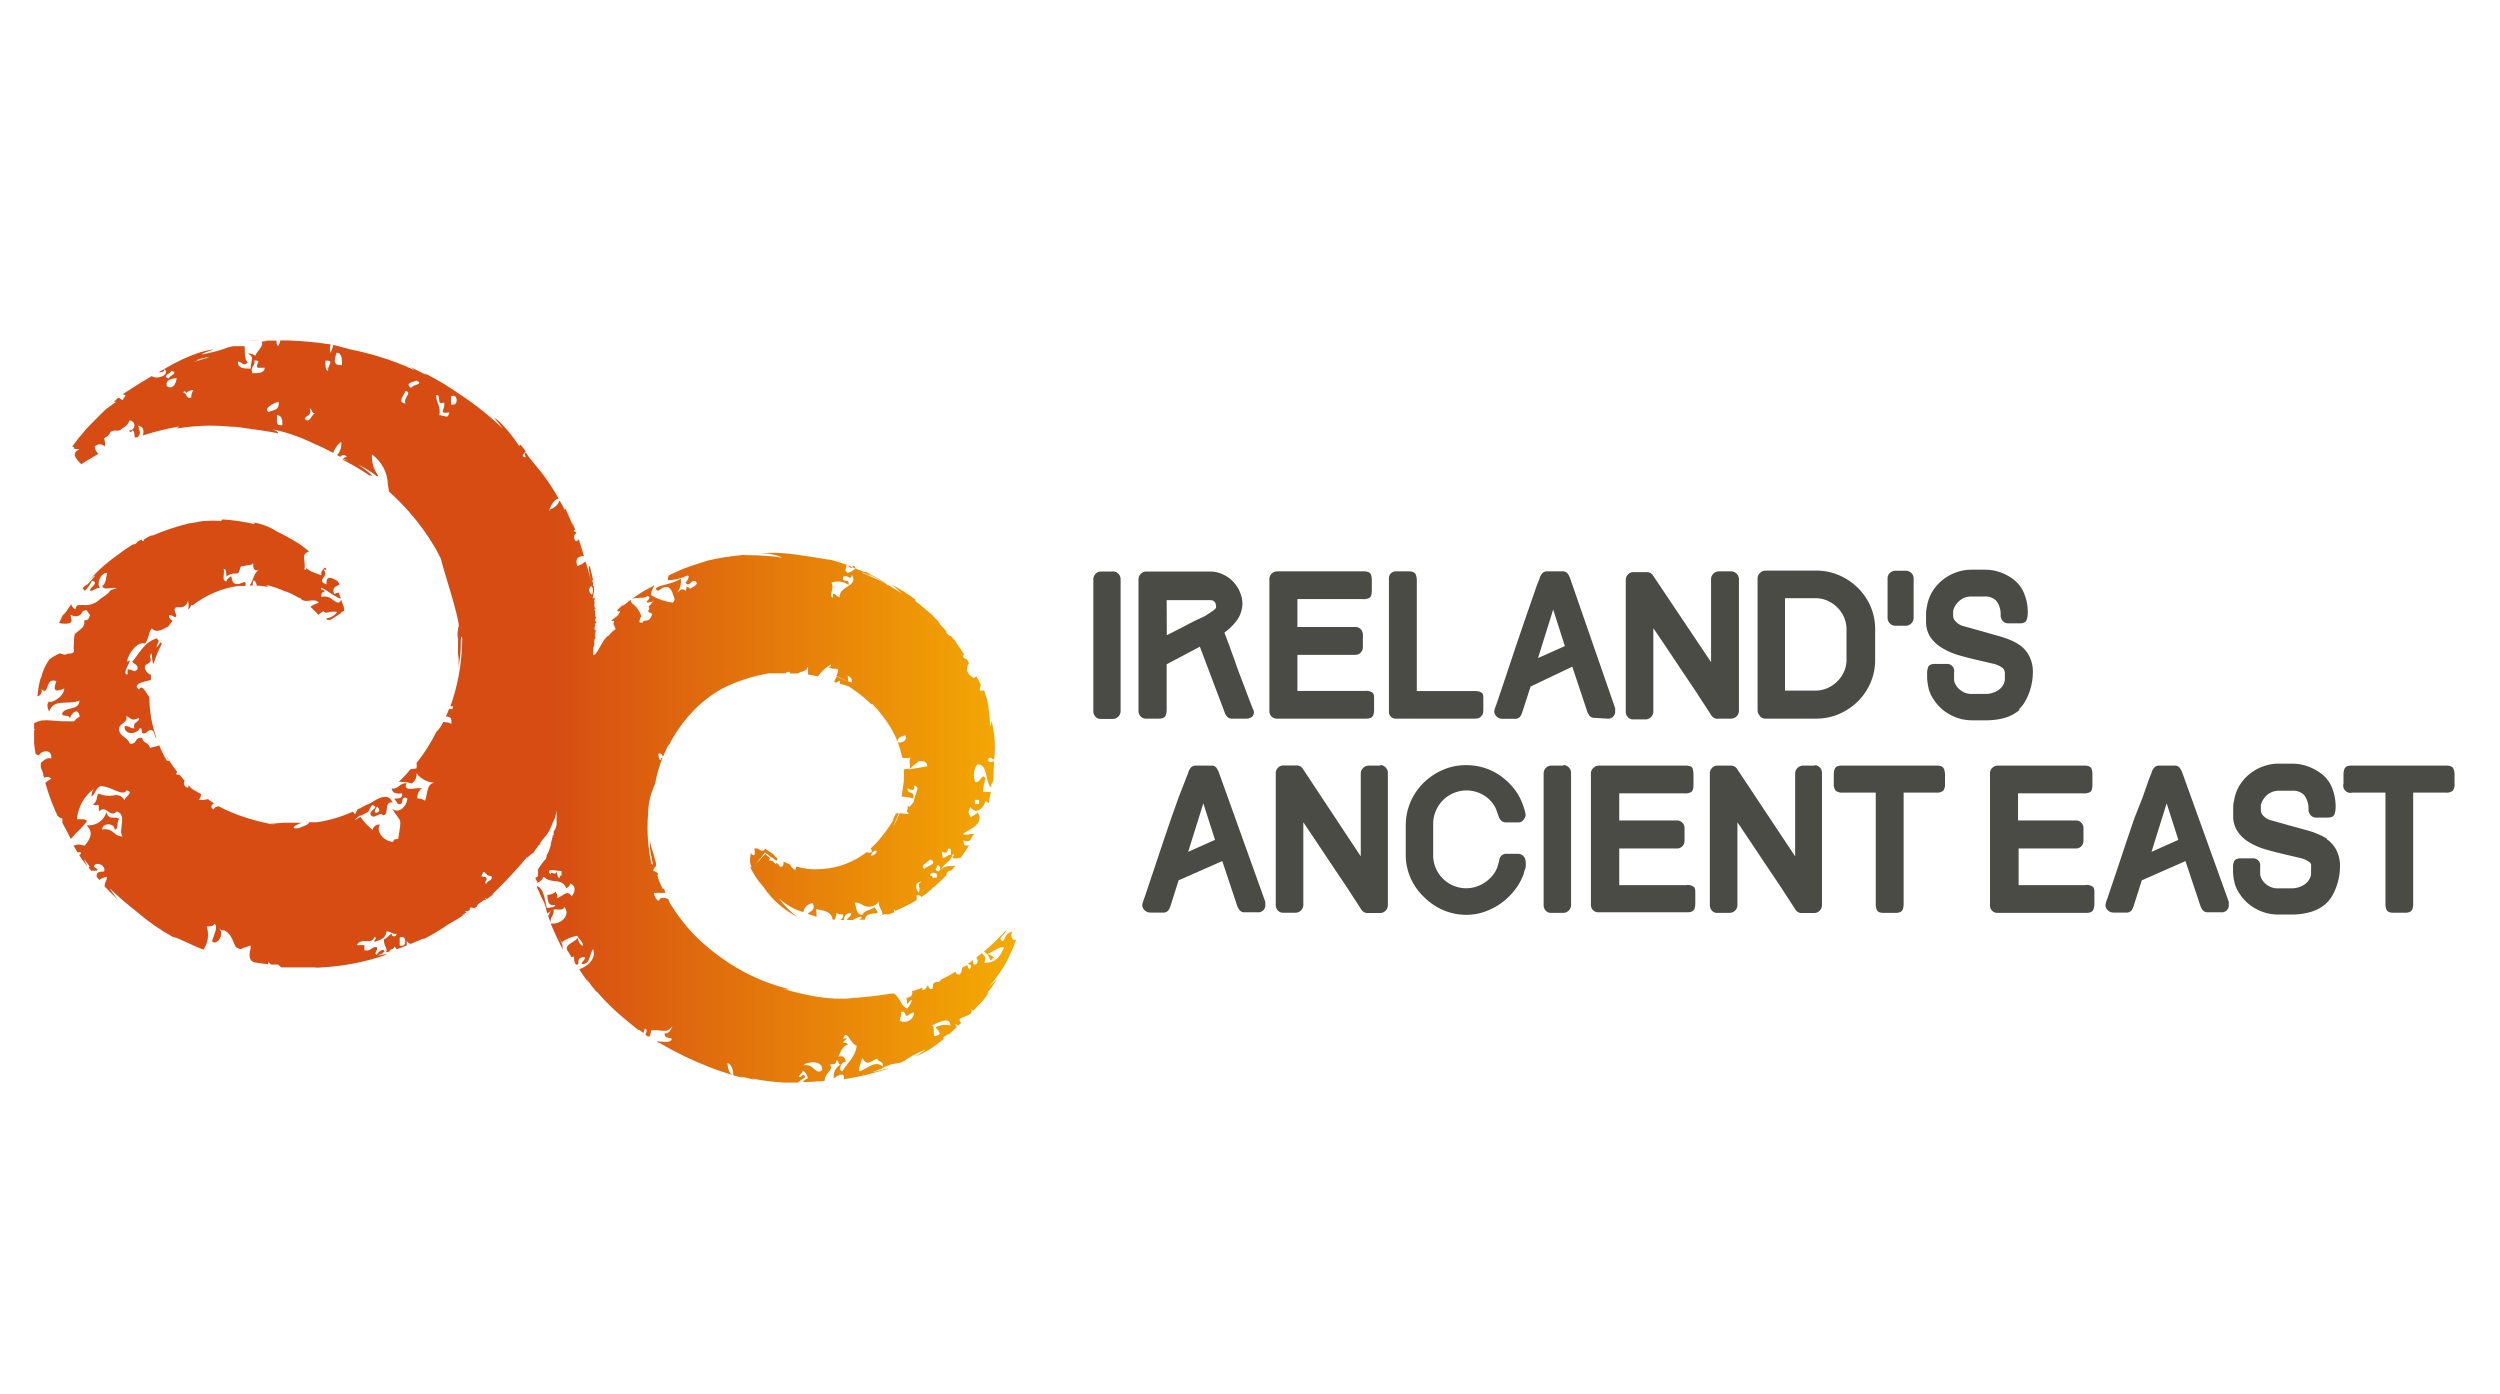 <svg xmlns="http://www.w3.org/2000/svg" xmlns:xlink="http://www.w3.org/1999/xlink" viewBox="0 0 165 92"><defs><style>.a{fill:none;}.b{fill:#4b4b46;}.c{clip-path:url(#a);}.d{fill:url(#b);}</style><clipPath id="a"><path class="a" d="M58.77,54.29l0,0,0,0M54.28,70.6c-.23.25-.4.08-.6-.09a.64.64,0,0,0-.59-.2c-.19-.11,1.17-.51,1.18.29m2.64-.75c.34.5.48.25,1,0,0,.28.41.13.35.53-.53-.41-.94.12-1.54.33-.08-.13.05-.44.18-.88M56.54,69c-.06.77-.63,1.14-.94,1.7-.31,0-.11-.67.21-.6,0-.31-.17-.44-.48-.37.16-.31.26-.66.62-.79,0-.14-.19-.09-.3-.11,0-.2.56-.33,0-.28.22-.74.51.45.92.46m6.17-1.32a1.29,1.29,0,0,0-1,.12c.22.22.52.5-.08.58-.09-.19.07-.71-.19-.7.2-.06,1.25-.73,1.26,0m-3.34-.32c0-.25.14-.32.07-.58.23-.08.28.08.32.25.26,0,.28-.21.55-.21a.63.63,0,0,1-.63.61.88.88,0,0,1-.32-.06m-33-5,0-.5c.24-.13.37.06.37.25s-.07.29-.22.29l-.14,0m34.44-4.24c-.4.26,0,.36-.2.74-.16-.2-.34-.68.2-.74m1-.26-.28,0c0-.12-.07-.13-.16-.12-.09-.27.62-.29.44.09M32.11,58c0-.16-.21-.12-.34-.16.15-.43.19-.29.33-.15a.4.4,0,0,0,.34.13c.1.37-.31.25-.32.51-.24-.06,0-.15,0-.33m4.12-.45v-.06c.05-.15.53,0,.82,0l0,.29c-.12,0-.12.07-.12.16-.17,0-.15-.24-.19-.41-.08.17-.17.13-.25.1s-.14-.07-.16.09a.49.49,0,0,1-.13-.21m25.54-.11c0-.12.13-.16.11-.3.27,0,.22.41.06.41a.23.23,0,0,1-.16-.11m-.37-.68c.62.29-.29.44-.36.62-.41-.13.25-.47.36-.62m-3.52-.58a.39.39,0,0,1-.39.34.39.39,0,0,1,.39-.34m4.73-.13c.12,0,.14,0,.16.12l0,.28c-.26,0-.28.21-.55.21l-.05-.42a.44.44,0,0,0,.22.08c.1,0,.17-.08.2-.27m-3.72-1.47h0m0,0h0m5.48-1.75.28,0,0,.28-.28,0Zm-3.76-2.57c.28,0,.62,0,.62.36L60,50.78c.23-.16.36-.38.64-.5M65.33,50c.12,0,.16.13.3.11a.2.2,0,0,1-.22.19c-.16,0-.3-.13-.08-.3m-13-6h0Zm-13.45-5.1c.24-.6.33.3.18.33h0c-.09,0-.2-.23-.17-.33M17,38.18a0,0,0,0,0,0,0s0,0,0,0M56.26,38c.35.72-.86.66-.84,1.4a.36.36,0,0,1-.23-.11c-.14-.12-.26-.23-.2.16-.37-.1.13-.57-.12-1A1.27,1.27,0,0,1,56,38.6c.12-.48-.47-.05-.35-.53a.29.29,0,0,1,.31,0,.43.43,0,0,0,.16.07s.08,0,.1-.18m.57-.24.76.35c-.15-.12-.83-.49-.31-.28l.86.48a2.36,2.36,0,0,1,.59.41c-.94-.63-1.76-.74-1.9-1m-.94-.44-.06-.08c.12.14.47.53.5.17.43.11-.12.47-.37.47h0c-.27-.25,0-.18-.07-.57M18.27,27.4c.3,0,.39.27.36.66a.53.53,0,0,1-.17,0c-.28,0-.15-.44-.19-.7m1.85.28c.06-.27.52-.16.31-.68.18,0,.12.33.34.32-.21.13-.28.47-.46.47a.3.3,0,0,1-.2-.11m-1.71-1.12c.05.69-.55.51-.65.69-.44-.22.34-.65.65-.69m11.37.14,0-.5c.24-.13.37.06.37.25s-.07.29-.22.29a.33.33,0,0,1-.14,0M29,27.4c.11-.63-.23-.79-.21-1.33.18,0,.18.12.19.27s0,.37.33.22c.1.52-.44.76.35.66-.06.22-.11.28-.2.28A3.49,3.49,0,0,0,29,27.4m-2.23-1.6c.49.13-.2.43,0,.84-.58-.1-.13-.5,0-.84m-14-.06a.83.83,0,0,0-.15.51c-.37.1-.25-.31-.51-.32,0-.19.17-.1.17,0a.81.81,0,0,1,.5-.19m14.68-.63c.64.26-.35.29-.32.51-.54-.4.33-.41.32-.51M11,25.46c-.07-.44.33-.44.65-.52,0,.34-.2.63-.42.63a.32.32,0,0,1-.23-.1m.3-1c.56.15-.18.34-.15.51-.56-.15.18-.34.15-.51m10.17-.66c.68-.07.1.35.19.66-.23,0-.16-.41-.19-.66m-4.82.82c-.15-.47.22-.44.14-.84.42,0,.21.12.17.33s.19.15.36.15h.15c0,.31-.31.36-.65.36h-.17M13,23.74l.62-.15h.19c-.35.09-.7.19-1,.3h0s0,0,.29-.14m9.11-.47c.36,0,.37.41.36.82h-.09c-.56,0-.37-.43-.27-.83m-3.7-.8a1.77,1.77,0,0,1,.35,0l-.36,0a.86.86,0,0,1-.14.37c-.1-.06-.12-.2-.11-.36l-.75,0-1.13,0a7,7,0,0,0,.8,0h0c.44,0,.76,0,.09.07.21.25-.35.68-.41.93a.77.77,0,0,0-.5-.15c.49.25.19.41.2,1-.43,0-.86,0-.85-.47A.57.57,0,0,1,16,24c.11.06.14.11.35-.07-.22-.19-.19-.66-.2-1.08h-.06l-.69,0a2.25,2.25,0,0,0-.62.18,8.56,8.56,0,0,1-1,.27c-.84.2-.35,0,0-.12.19-.07.35-.12.29-.12a6.12,6.12,0,0,0-1,.24,11.44,11.44,0,0,0-2.13,1l-.48.27c.18,0,.39,0,.4-.22.4.42-.55.73-.84.47-.57.33-1.19.72-1.91,1.19l0,0a.26.26,0,0,0,.17.06c0,.14-.16.17-.16.34-.13,0-.17-.15-.32-.15a1.22,1.22,0,0,0-.28.28s.09,0,.18-.05.16-.07,0,0L7,27h0c-.49.46-1.15,1.15-1.15,1.15h0l-.08.08-.23.25.1-.1a13,13,0,0,0-.88,1.1c.13,0,.15.06.16.16h.33c-.63.31-.16.69.11,1,.35-.23.74-.46,1.14-.69a.68.68,0,0,1-.25-.48.46.46,0,0,1,.67,0,1.27,1.27,0,0,0-.05-.55l.21-.12a.81.81,0,0,0,.17-.2c0-.08.17-.22.47-.18a.3.3,0,0,0,.33-.15.79.79,0,0,0,.49-.52.33.33,0,0,1,0,.66c0,.19.17.09.17,0,.18,0,.16.27.18.46H9l.06,0c.28-.23.16-.39.06-.78.38.08.38.35.31.65a16.74,16.74,0,0,1,2.39-.59s-.11.13-.19.14a13.9,13.9,0,0,1,2.17-.2,14.25,14.25,0,0,1,1.44.07c.43,0,.83.08,1.32.15s1.06.14,1.81.29c0-.1-.24-.22-.41-.27a10.94,10.94,0,0,1,2.67.91c.48.2.93.42,1.36.65a1.5,1.5,0,0,1,.53-.73,1.11,1.11,0,0,1-.27.88l.21.11a.26.26,0,0,1,.43,0,.76.76,0,0,0-.25.1l.39.22c-.42-.21-.53-.21-.35-.09a13.85,13.85,0,0,1,1.7,1h.2a10.87,10.87,0,0,0-.94-.72,7.13,7.13,0,0,1,1.16.71c.14.15.15,0,.15,0a2.06,2.06,0,0,1-.4-1.38,2.55,2.55,0,0,1,1.05,2l.06.32,0,.12A17.2,17.2,0,0,1,27,33.78a15.45,15.45,0,0,1,1.7,2.34c.14.25.27.5.4.76.08.47,1.22,3.88,1.18,4.49,0,0-.05,0-.05.2a1.26,1.26,0,0,0,0,.6c0,.21,0,.38,0,.52a4.54,4.54,0,0,0,0,.48,2.55,2.55,0,0,1,0,.93,6.78,6.78,0,0,0,.18-1.44c0-.49,0-.83.1-.53a15.15,15.15,0,0,1-.16,2,12.82,12.82,0,0,1-.46,2c-.05.17-.11.33-.17.49l.18,0c0,.24-.13.21-.25.14-.07.19-.15.37-.22.53.27,0,.44.1.34.51-.08-.15-.33-.11-.52-.15a1.93,1.93,0,0,1-.45.65,11.06,11.06,0,0,1-1.31,2.06,1,1,0,0,1,0,.35l-.29.05h0l-.1,0-.28.33c-.16.18-.33.34-.5.51.21,0,.45,0,.86.11a.72.72,0,0,0,.31-.68,1.56,1.56,0,0,0,1.19.63c-.56.07-.44.78-.63,1.19a.77.77,0,0,0-.5-.15.73.73,0,0,1,.31-.68s-.15,0-.35,0c-.38.07-.91.13-.67-.33a.66.66,0,0,0-.49.18.66.66,0,0,1-.5.18c.05.29.3.37.68.31.09.35-.23.33-.49.35,0,.13.17.16.18.33.27.09.3,0,.33-.18s.06-.27.33-.18c0,.5-.54,1.07-1,.7.64,1,.63.51.4,2-.2,0-.3,0-.33.18-.6,0-1.18-.69-.87-1.14a.45.45,0,0,0-.49.35,3.61,3.61,0,0,1-.8-.86c-.12.06-.44.29-.36.18a1.45,1.45,0,0,1,.32-.26l0,0h.07l.49-.25a1.61,1.61,0,0,1,.26-.45c.18.05.21.12.18.2l.25-.16v0l0,0-.11.08c.5.36-.52.66,0,0l-.23.15c-.1.11-.23.22-.22.32.11.26.28.18.44.1s.3-.15.4,0c.46-.05,0-.94.64-.86l-.08-.13h0a.46.46,0,0,0-.48-.23c-.41,0-.85.45-1.2.53l-.08.05-.2.1a.26.26,0,0,1-.16.08l-.12.06s-.16.3-.16.32l-.16-.17a8.67,8.67,0,0,1-2.38.7h0l-.17,0-.33,0c0,.15-.4.27-.68.38h0a.64.64,0,0,1-.34,0c0-.14.27-.25.53-.35-.31,0-.6,0-.89,0l0,0-.3,0L18,54.36c-.5,0,.3.07.11.08-.35-.08-.82-.17-1.32-.31a11.43,11.43,0,0,1-1.5-.51,9.2,9.2,0,0,1-.85-.4c-.15,0-.3.05-.32.21-.25-.12-.2-.29,0-.41a2.73,2.73,0,0,1-.39-.28,1.69,1.69,0,0,1-.6.05.87.87,0,0,0,.15-.37l-.61-.35-.23-.25a.42.42,0,0,0,0,.16.28.28,0,0,1-.25-.44l-.33-.4c-.16,0-.32,0-.16-.19a9.37,9.37,0,0,1-.93-1.44,8,8,0,0,0,.41.74L11,50.19a7.19,7.19,0,0,1-.49-1c-.18.08-.41.11-.61.17-.06-.34-.46-.31-.52-.65a.34.34,0,0,0-.41.18.33.33,0,0,1-.41.18c-.12-.38-.57-.43-.69-.82-.11-.58.58-.43.47-1,.4.23.32.34.84.14,0,.33-.45.23-.31.68A.52.52,0,0,1,8.57,48a.51.51,0,0,0-.35-.07c0,.67.89.5,1,.13.2-.06.09.28.18.33s.22,0,.32-.09.21-.16.34-.09.18.52.27.5A7.82,7.82,0,0,1,9.86,46l0,0c-.16-.14-.49-.94-.68-.48-.49-.39.32-.53.78-.64l0-.17c0-.06,0-.11,0-.17a.66.66,0,0,1-.38-.37c-.14-.51.57-.22.31-.85.19-.47.11.07.18.35a.29.29,0,0,0,.07.14,7.16,7.16,0,0,1,.55-1.34.42.42,0,0,1-.11-.08,1.15,1.15,0,0,1-.26.36,4.83,4.83,0,0,1,.16-.46.78.78,0,0,1-.13-.16c-.83.25-1.16,1-1.62,1.55.12.17.39.16.35.49-.21.19-.24.13-.35.07a.58.58,0,0,0-.31-.05v.33c-.51,0,.52-1.25,0-.84-.15-.18.57-1.42,1.13-1.2.27-.23.23-.75.47-1,.37.36.77,0,1.1-.14l.07-.1.2-.27c-.15-.08-.26-.19-.23-.37.22,0,.28.09.42.14l.07-.08c-.09-.35-.36-.66.33-.58a.52.52,0,0,0,.42-.42.8.8,0,0,1,0,.57l0,0,.13-.1.09-.19.11,0a6.33,6.33,0,0,1,3-1.27l.46,0c.09-.34-.06-.26-.27-.18s-.59.2-.65-.46c-.14.08-.29.16-.32.34-.36,0-.09-.59-.19-.83.2,0,.15.3.19.5a1,1,0,0,1,.66-.19c.25,0,.17-.35.31-.47l.71-.12.08-.11h0c0,.34,0,.52.35.49-.34.2-.34.73-.59,1h.21c0-.15,0-.31.07-.33s.18.19.2.35h.13s0,0,0,0l.08,0,.46.06s.2,0-.09-.12a6,6,0,0,1,1.38.48L18.78,39a5.52,5.52,0,0,1,1,.49l0-.07c.18.32.49.24.77.21h.11a.38.38,0,0,1,.38.16,1.32,1.32,0,0,0-.55.26l.32.31.07.07.11.12,0,.06s0-.07.06-.06l.29-.22c.13.16.22.11.42.06a1.52,1.52,0,0,1,.5,0,1,1,0,0,1-.73.42l.07.1h0l.21,0h0l.21-.13.49-.32.06-.1.08,0,.05-.05s.05,0,0-.06l0-.14-.18-.53c-.15.35-.32.16-.57,0a.78.78,0,0,0-.74-.18c0-.2,0-.3.16-.34s-.07-.16-.17-.16c-.15-.4.81.5,1.3.61l-.14-.39a.73.73,0,0,0-.31.08c-.17-.48.16-.48.35-.62l0,0c0-.09-.1-.17-.14-.25-.34-.17-.75-.43-.71.25-.78-.32.24-.47-.2-1a.28.28,0,0,0,.21,0l-.1-.13,0,0c-.15.13-.32.29-.24.52l-.28-.1a2.2,2.2,0,0,1-.74-.37l0,.1-.11,0c.12-.63-.28-1,.31-1.21-.21-.17-.43-.34-.66-.5a14.78,14.78,0,0,0-1.46-.81,4,4,0,0,0-1.58-.6c.17.09.09.11.09.11a13.37,13.37,0,0,0-2.1-.31l-.09.1a7.71,7.71,0,0,0-1,0c-.36,0-.73.13-1.11.16a15.58,15.58,0,0,0-2.41.8l0,0-.08,0-.24.1-.08.06h0l-.18.1H9.5c0,.16-.13.12-.16,0l-.27.15a.3.3,0,0,1-.3.18,11.94,11.94,0,0,0-1,.69A10.68,10.68,0,0,0,6,38.17c-.19.19-.05.06.09-.06s.45-.37-.29.44a.92.92,0,0,0-.35.29A.87.87,0,0,1,5.6,39a2.88,2.88,0,0,0,.48-.68c.52.15-.18.45-.15.67a.52.52,0,0,0,.32-.09.53.53,0,0,1,.35-.09c-.24-.24,0-1,.47-1-.08.3-.06.7-.31.85,0,.23.29.19.57.15a1.54,1.54,0,0,1,.38,0l-.3.11c-.13,0-.21.17-.25.21a2.53,2.53,0,0,1-.4.3c-.2.12-.34.31-.49.35a1.25,1.25,0,0,1-.58.16,2,2,0,0,0-.45,0,.19.19,0,0,0-.1,0h0a.33.33,0,0,0-.16.28.56.56,0,0,1-.28-.34c-.25.37-.45.69-.55.7-.09.18-.17.36-.25.54.19.06.65.08.78-.05s-.08-.46,0-.5a.5.5,0,0,0,.79-.25,1.16,1.16,0,0,0,.24-.06,4,4,0,0,0,.24.34h0a2,2,0,0,1-.12.25.24.24,0,0,1-.12.09c-.12-.05-.16,0-.14.09a.16.16,0,0,0,0,.09.56.56,0,0,1-.2.37c-.13.1-.39.32-.43.35a1.78,1.78,0,0,0-.06.44.11.11,0,0,0,0,.06.24.24,0,0,1,0,.11,1.52,1.52,0,0,0,0,.49c0,.28-.43.15-.51.24s-.41-.06-.41-.06a3.12,3.12,0,0,0-.7.4,3.34,3.34,0,0,0-.54,1.19l-.05.09h0a7,7,0,0,0-.2,1.16.36.36,0,0,0,.26-.48c.31.28.33,0,.42-.22s.19-.43.57-.31c-.23.64-.1.75.52.49,0,.53-.84,1-1,.86-.18.16-.11.38,0,.67.34-.91,1.17-.41,2-.73,0,.69-1,.37-1.14.87,0,.24.5,0,.51.32.09-.39.56-.77.65-.14L5,47.47a.62.62,0,0,1-.11.14c-.49,0-1,0-1.54-.06a2.62,2.62,0,0,0-.57,0,1.46,1.46,0,0,0-.57.21c0,.1,0,.21,0,.33s.12,0,.12,0l-.12.19s0,.09,0,.13c0,.45.07.93.14,1.34l.06.05.16.06c.16-.35.88-.46.81.2-.25-.09-.5.12-.68.29l0,.06a1,1,0,0,0,0,.25l.15.39c0,.09,0,.18.07.28a.36.36,0,0,1,.46.07,2.75,2.75,0,0,0-.39.26,13.49,13.49,0,0,0,.58,1.67l.23.52L4,54l.11,0a1.33,1.33,0,0,1,0,.29l.1.19.24.45.11.22.11.22A4,4,0,0,0,5,55l.09-.08a5.74,5.74,0,0,0,.64-.7c0-.16-.25-.15-.45-.15H5.08a2.77,2.77,0,0,1,1.11-2,.8.8,0,0,0-.15.5c.29-.16.26-.62.65-.69.79.08,1.38.71,1.68.28.52.15-.18.45-.15.67a.6.6,0,0,0-.72-.33,1.8,1.8,0,0,1-1-.12c-.17.14,0,.47-.38.73.14,0,.28.1.28,0,.2,0,.1.24.13.44.25-.24.43-.12.6,0s.35.25.57,0c.74.22.06,1.29.39,1.66a.86.86,0,0,1-.57-.24.84.84,0,0,0-.78-.22c0-.45.82-.47.83,0,.31,0,.08-.57.31-.68a.42.42,0,0,0-.37-.1c-.19,0-.39,0-.48-.37a1.23,1.23,0,0,1-1.31.87c.47.5.25.86-.12,1.34-.48-.09-.36-.1-.75,0l.06.09.2.35h0l0,0h0l.08,0h.14a.19.19,0,0,1,0,.12l-.09.05H5.22c.06.12.38.56.55.79-.05-.1-.15-.33-.24-.53l.38.5-.06.09.18.2c.36,0,.63,0,.16-.26.09-.41.84-.11.68.31-.34,0-.52.05-.49.35l.17.2a1.7,1.7,0,0,1,.5-.21.58.58,0,0,1-.09.36h0a.89.89,0,0,0-.06.28c.28.29.57.59.86.87-.26-.35-.29-.39-.53-.75A21.93,21.93,0,0,0,9.06,60.2a13.63,13.63,0,0,0,2.37,1.65c.26,0,1,.44,2,.83a1.76,1.76,0,0,0,.21-1.54c.24,0,.48,0,.49-.18.34.12-.08.88-.13,1.17.27.32.86-.43.47-.85a.37.37,0,0,0,.33.12,1,1,0,0,1,.43.4c.26.45.24.69.45.77s.19.11.35,0a2.8,2.8,0,0,0,.49-.17s.06.07,0,.29-.16.78.36.84l.33.05.49.06a1,1,0,0,0,0-.12.24.24,0,0,1,.17.14l.48,0,.22.19.27,0h.3c.54,0,1.06,0,1.58,0a2,2,0,0,0,.51,0h0a15.75,15.75,0,0,0,4.34-.86l-.21,0h0c-.3.06-.66.13-.09-.07a.1.1,0,0,1,.1-.09c0-.34-.48.05-.49.18-.25-.07.06-.22,0-.5a.44.44,0,0,0-.37.11.46.46,0,0,1-.46.09v-.33h-.5c.16-.29.42-.28.65-.27s.44,0,.5-.27c.25.07,0,.15,0,.33.39-.12.77-.25.81-.69a.51.51,0,0,1,.32.08.54.54,0,0,0,.35.07.17.17,0,0,1-.34,0c-.21.07-.25.3-.49.35-.06.46.28.61.12.88l.24-.06c0-.18.33-.12.32-.34a1.37,1.37,0,0,1,.16.19l.65-.24a1.43,1.43,0,0,0,0-.31.51.51,0,0,0,.26.2c.59-.24,1-.46.83-.3A14.72,14.72,0,0,0,29.6,61c.24-.13.47-.28.71-.42h0l.25-.16-.05-.06.08,0,.07,0c0-.06,0-.15.14-.09l0,0-.1-.14s.07,0,.12,0,.18,0,.11-.1l.09.09h0A.44.44,0,0,1,31,60c0-.17.16-.09.32-.06l.16-.12c.05-.21.29-.26.41-.39l.05.05c-.08-.12,0-.09.09-.07l.06,0L32,59.28c.06,0,.08,0,.14.06l.45-.35-.11.05c.56-.54,1.08-1.08,1.58-1.63.25-.28.49-.56.73-.85l0-.06a.72.72,0,0,0,0,.12,2.65,2.65,0,0,1,.32-.28.35.35,0,0,0,.2-.23,2.39,2.39,0,0,0,.28-.38s.06.07.07,0l0,0,0,0s0-.1,0-.1a2.29,2.29,0,0,1,.33-.42,2.42,2.42,0,0,0,.33-.53,1.31,1.31,0,0,0,.13-.32,2.46,2.46,0,0,0,.29-.87s0,.07,0,.15a1.8,1.8,0,0,1,0,.29,1.49,1.49,0,0,0,0,.3s0,0,0,0,0,0,0,0a1,1,0,0,1-.2.66v0s0,.1,0,.14,0,0,0,0,0,.08,0,.11h-.09l0,0c.1.11-.07.16,0,.27s0,0,0,0-.06,0-.09.31a2.46,2.46,0,0,1-.29.75c0,.29-.12.25-.21.41h0a4.3,4.3,0,0,0-.35.49.19.19,0,0,0,0,.07h0c0,.1,0,.26,0,.34s-.18.17-.18.17.07.16.07.16a.33.33,0,0,0,.11.07l-.08,0s0,0,0,.07.4-.15.41-.37l.07,0a.38.38,0,0,0,.17.13c.47.28,1-.05,1.3.62.12-.08.24-.16.25-.32.42.16.33.58.1.85-.31-.5-.53,0-1,.12.15-.21,0-.23-.05-.43a.8.8,0,0,1-.55.21c0,.41.08.78.51.66,0,.2-.34.16-.55.21-.16-.69-.21-1.26-.62-1.44,0,0-.08,0,0,.14s.17.42.38.82.17.56.27.84a.21.21,0,0,1,.15-.08c.22-.34,0,.08-.09.25l.17.45c-.08-.4.26-.47.18-.88a.74.74,0,0,1,.31,0c.21,0,.42,0,.38-.19.47.46-.1,1.2-.87,1.11l.05.14c.22.52.45,1,.72,1.54,0,0,.05,0,0-.12a1.24,1.24,0,0,1,0-.15,5,5,0,0,0-.28-.59l.27.48,0-.09a2.39,2.39,0,0,1,1-.4c.09.26.35.32.37.67-.2-.07-.3-.27-.35-.53-.27.35-1,.45-.61.94l0,0,.2.34.17-.06c0,.22,0,.55.21.55s-.17-.53.52-.49c0,.19-.22.25-.23.46.59,0,.49-.64.75-1,.24.58-.31,1.14-.91,1.33.21.33.43.65.65.93l-.19-.33q.32.47.68.9l0-.05a13.33,13.33,0,0,0,1,1.06c.36.35.73.66,1.07.94l.49.4.12.1.07.05.06,0,.11.08,0,0,0,0,.18.14c0-.09.08-.2.08-.31.25.07.07.25.05.41l.22.18,0,0-.06-.1.09.06a.81.81,0,0,0,.12-.41,1.22,1.22,0,0,1,.58,0c.26,0,.49.09.7-.15s.11-.06,0,.11a.36.36,0,0,1-.39.22c0,.39.33.24.48.37-.09.31-.58.16-1,.16,0,0,.09.11.18.1a23.14,23.14,0,0,0,3.3,1.6c.61.24,1.16.41,1.57.53-.26-.1-.36-.41-.38-.81.26.1.37.41.39.82l.68.18-.18-.09c.36.06.63.15,1,.23l-.28-.11a15.16,15.16,0,0,0,2.11.27c.33,0,.64,0,.94,0a2.52,2.52,0,0,1,.48-.36.14.14,0,0,0-.28,0c-.42,0,.19-.25.09-.44a.64.64,0,0,1,.35.53.66.66,0,0,0-.33.23h.45l1-.07c0-.53.65-.81.36-1,0-.13.08-.12.17-.1s.23,0,.22-.24c.12,0,.14,0,.16.13s.07.13.16.12a.89.89,0,0,0-.47.92c.36-.28.76-.4.65.06.47-.07,1-.17,1.57-.3v0a1.52,1.52,0,0,1-.32,0L57,71l0-.11a.22.22,0,0,0,.06.08l.71-.19.92-.26c-.31,0-1.79.49-.68.08.41-.11.26-.08.2-.09s-.06,0,.63-.27l.58-.1a1.77,1.77,0,0,0,.48-.27,7.45,7.45,0,0,1,.8-.43c.66-.33.29-.08,0,.11s-.27.17-.22.16a5.8,5.8,0,0,0,.79-.4,8,8,0,0,0,1.05-.77c-.21,0,.05-.2.34-.3l.18-.17.31-.29a1.29,1.29,0,0,1-.1-.2l.2.11.19-.19c-.51-.45.86-.3.68-.91a.38.38,0,0,0,.11.12l.61-.64a2.72,2.72,0,0,0,.41-.59s-.08,0-.14.08-.11.09,0,0a4.09,4.09,0,0,0,.67-.91c-.18.2-.41.35-.6.58a11.37,11.37,0,0,0,1.11-1.49l.14-.26-.06.11A10.94,10.94,0,0,0,67.07,62a.49.49,0,0,1-.16.05.39.39,0,0,1-.07-.57c-.41.06-.49.39-.64.65-.47-.18.24-.49.2-.74h0l-.31.33h0c-.25.26-.52.53-.8.78l-.35.31a.9.9,0,0,1,.42.57c.11,0,.12-.16.26-.18a1,1,0,0,0-.46-.23c.37-.14.86-.57,1.11-.42-.25.49-.44,1-1.32,1,.23-.44-.08-.48-.14-.65l-.38.3c.16.1.13.58-.2.43l0-.27-.35.25c.18.05.29.13.13.34-.13,0-.13-.16-.17-.27-.08.07-.17.14-.23.12l-.12.08a.55.55,0,0,1-.15.44c-.21,0-.26-.1-.26-.19-.32.19-.65.37-1,.54a.19.19,0,0,1-.27.13l-.18.08a.6.6,0,0,0-.06.37c-.23.08-.28-.07-.32-.24h0c-.11.12-.11.33-.37.32a.77.77,0,0,1,0-.14l-.56.2-.12,0c.05.29-.07.45-.37.46l.05.43c.45-.6.33-.09,0,.28-.38-.12-.47-.61-.74-.88h0l0,0a.53.53,0,0,0-.19-.12l-.35.05c-.36.06-.71.1-1.13.15s-.91.1-1.57.12l.45,0a9.76,9.76,0,0,1-2.46-.1,17.29,17.29,0,0,1-2.24-.53c.39.09.48.07.3,0a12.8,12.8,0,0,1-4.29-2,13.21,13.21,0,0,1-1.89-1.6,11.77,11.77,0,0,1-1.57-2.07l-.08-.21c-.08-.1-.31-.11-.31-.11-.16,0-.28,0-.31.2-.21-.07-.3-.27-.35-.53l.43,0h.08l.26,0-.1-.28-.1,0c-.36-.8-.33-.91-.31-.93s.08-.1-.3-.26c0-.13.12-.2.18-.3s-.06-.41-.09-.54a2.93,2.93,0,0,0-.11-.4,3.74,3.74,0,0,1-.2-.77,4.18,4.18,0,0,0,.1,1.08c.08.41.15.7,0,.46a10.45,10.45,0,0,1-.22-1.51,11.15,11.15,0,0,1,0-1.73,4.85,4.85,0,0,1,.46-2A9.49,9.49,0,0,1,43.73,50c-.09,0-.1.08-.1.16-.17,0-.15-.24-.19-.41.21-.07.27.06.31.21.08-.19.16-.38.26-.57h0a.6.6,0,0,1,.17-.26l.1-.2a9.64,9.64,0,0,1,1.85-2.38,8.21,8.21,0,0,1,1.55-1.11,10.84,10.84,0,0,1,3.06-1l.18,0H51l.1,0,.35,0h.39a.3.3,0,0,1,.29-.09.33.33,0,0,1,0,.1l.55,0c.16-.17.6-.12.6-.41.12-.11,0,.22.06.49h.08l.56.11a2.91,2.91,0,0,1,.86-.79c0,.12,0,.14-.12.16s.17.14.31.13.24,0,.29.08a1.53,1.53,0,0,1-.12.4c.28.12.55.24.81.39a4.15,4.15,0,0,1-.07-.43c.23.11.36.31.23.51l.14.08L56.12,45l0,0A.16.16,0,0,1,56,45l0,0-.78-.35-.17.35.17.06a.32.32,0,0,1,.21-.13.91.91,0,0,0,0,.19l.56.17A9,9,0,0,1,58,47a7,7,0,0,0-.49-.54l.07,0a7.08,7.08,0,0,1,.67.79l0,0a6.45,6.45,0,0,1,1,1.73c-.05-.33.27-.37.52-.46.09.37-.14.49-.51.49a6.92,6.92,0,0,1,.29,1,1.48,1.48,0,0,0,.55,0c-.14.35,0,.26-.05.72h0l-.4.05a6.68,6.68,0,0,1,0,.8l-.14,1h.16l0-.18,0,.18a2.72,2.72,0,0,1,.6.12c.14-.56-.42-.22-.37-.67.14.07.56.27.41-.19.53.07,0,.64,0,1.08l-.27.33-.13-.07a1.29,1.29,0,0,0,0,.22c-.14.21,0,.15.08.33l-.63-.06c0,.06,0,.11-.06.17a6.73,6.73,0,0,1-.33.7c0-.08.19-.44.36-.86h-.2c-.08.18-.17.36-.26.53C58.93,54,59,54,59,54s.07,0,0,0,0,.16-.08.2c-.14.22-.33.51-.56.8a6.4,6.4,0,0,1-.9,1s.08.06.08.24a.37.37,0,0,1-.34,0,5.31,5.31,0,0,1-2.88,1.11,6.14,6.14,0,0,1-1,0,4.48,4.48,0,0,1-.77-.16s0,.1-.07.23a.63.63,0,0,1-.33-.36L52,57l-.28-.13s0,.24-.08.31-.24,0-.24-.1L51.3,57l-.08-.06a.1.1,0,0,0,0,.1c-.15-.07-.19-.31-.46-.23a.75.75,0,0,1,.06-.19c-.09-.08-.17-.12-.28-.22s0,0-.06,0l-.07.07-.14.15L49.9,57l.32-.4.15-.18.07-.09s0-.07.06-.06l.39.3c.07,0,.16.11.29.2s.12-.06.12-.14l-.09-.06L51,56.35,50.47,56s0,.11-.07.14l-.17,0L50,56l-.21,0s.07.34,0,.43-.23-.13-.23-.13-.06.38-.06.38a.89.89,0,0,1,0,.2.55.55,0,0,0,.05.2l.06.16h-.1l.16.29a5.51,5.51,0,0,0,.38.6c.1.14.23.26.33.4a6,6,0,0,0,2.27,2,5.61,5.61,0,0,1-1.25-1.25,4,4,0,0,0,1.62.92.69.69,0,0,1,.63-.59c.19.48-.16.52-.35.7l.6.2L53.87,60c.46.11,1,.12,1.08.69l.17,0c0-.15.12-.24.07-.44a.67.67,0,0,0,.44.09.29.29,0,0,1-.19.38l.26,0c0-.24.14-.46.49-.47,0,.21-.24.34-.31.47h.25c-.12,0-.19,0-.19,0h.35a1.42,1.42,0,0,1,.51-.22c.15.05.05.12-.11.2l.41,0c0-.4.41-.39.82-.43,0-.24-.17-.23-.2-.41-.2.22-.71.2-.8.53-.5,0-.38-.73-.53-.8.14-.05.31,0,.51.12A.8.8,0,0,0,58,59.51c0,.45.21.5.25.83l-.31.11.45-.11h0l.11,0,.16,0,.36-.13A.5.5,0,0,1,59,60l.09.12.39-.17q.49-.24,1-.52a.57.57,0,0,0,0-.32c.19-.07.27,0,.32.1l.38-.26.08-.08.09-.08.15-.11h0l.07-.12.06,0h0l0,0a11.38,11.38,0,0,0,.83-.79h0c0-.21.15-.31.33-.32l.21-.24.05-.06c-.37,0-.77,0-.94.24.14-.41.68-.49.75-1,.17,0,.1.13,0,.14,0,.21.31.13.56.07.2-.27.37-.54.53-.79a.23.23,0,0,0-.16,0c-.11,0-.19,0-.2-.35.25.09.36.08.44,0l.17-.31a.35.35,0,0,0,.11-.1,1.62,1.62,0,0,0-.29,0,.73.73,0,0,1-.48,0c.27-.25,1.5-.63,1-1.41l-.49.32,0-.07c-.09-.15-.21-.25,0-.63.1.13.19.25.38.26.41-.06.49-.39.64-.65a1.17,1.17,0,0,1,.2.15c0-.25.09-.5.13-.75h-.22a.79.79,0,0,0-.31,0,3.19,3.19,0,0,1,.18-.89c-.16-.25-.24-.1-.35.05s-.18.22-.34.18a1.27,1.27,0,0,1,.14-1.17c.76,0,.48,1.21.93,1.54l0-.2.14-.29a15.8,15.8,0,0,1,.07-1.58,7.19,7.19,0,0,0-.12-2,2.29,2.29,0,0,0-.09-.35s0,.32-.08.36a12.7,12.7,0,0,0-.18-1.68c-.07-.22-.15-.45-.22-.67l0,0-.08,0a.36.36,0,0,1-.2,0,.55.55,0,0,1,.07-.35,4.31,4.31,0,0,0-.31-.6l-.14.14c-.43-.23-.62-.58-.34-1l-.13-.24c-.17-.08-.35-.12-.2-.34-.18-.29-.37-.57-.56-.84L62.79,42c-.18-.05-.35-.18-.33-.32h0l-.08-.1-.3-.33L62,41.12l-.14-.18-.18-.18-.16-.17c-.16-.16-1-.84-1-.84l-.1-.08,0-.1a15.65,15.65,0,0,0-1.57-1c.23.19.45.39.66.59-.86-.55-1.62-1-2.36-1.35l-.32-.15a.63.63,0,0,1-.25-.09v0a10.94,10.94,0,0,0-1.74-.62c-.23,0-1-.18-2-.3a10.78,10.78,0,0,0-2.83-.12,3.26,3.26,0,0,1,1.62.27,17.11,17.11,0,0,0-2.39-.16.73.73,0,0,0-.3,0A16.54,16.54,0,0,0,46.7,37l-1.17.38a12,12,0,0,0-1.39.6.63.63,0,0,0-.06.32A3.24,3.24,0,0,0,45.33,38c.29-.08,0,.41-.09.44.12.21.25.13.38,0s.25-.15.35,0-.25.32-.44.42c0-.06-.09-.1-.21-.14a.8.8,0,0,1-.07.28c-.24-.24-.37,0-.55.1a1.21,1.21,0,0,0,.23-.92c-.45.42-2.18.5-1.48.82.44-.39.75-.35.94.13,0,.15.29.46,0,.64A3.6,3.6,0,0,1,43,39.3c-.06-.32.13-.45.18-.68l-.13.09a8,8,0,0,0-1.33.82h0c.28-.13.89,0,1-.2.51.14-.58.57.33.39.31-.34-.13.22-.25.32.23.25-.32.25.25.47-.21.72-.56.28-.63.58l-.14,0c-.14,0-.06-.14,0-.37l.06,0a1.67,1.67,0,0,0-.63-.91.29.29,0,0,1-.07-.23c-.42.31-.52.43-.58.38l-.33.32,0,0c.05.07.11.15.21,0-.09.42-.37.45-.6.69h0l0,0,0,0h0l0,0h0a.42.42,0,0,0,.18,0c0,.12-.07.25,0,.28a1,1,0,0,1,.11.28,1.44,1.44,0,0,0-.44.41c-.23.06-.56.71-.58.74a1.45,1.45,0,0,0-.14.24.73.73,0,0,1-.12.17.32.32,0,0,0-.06.1s-.14.05-.14.05l0-.1s0-.09,0-.15a.18.18,0,0,1,0,.1s0,0,0-.07a.15.15,0,0,1,0-.09h0s0-.05,0-.11.05-.18.07-.25h0c0-.06,0-.13,0-.2s0-.2.08-.23a2,2,0,0,1,0-.47l.07,0s0,0,0,0,0,0,0,0-.07-.06-.11-.1,0-.17,0-.25h.06c-.1-.09,0-.15,0-.22h.08v0c-.08-.06-.08-.09-.14-.17a.23.23,0,0,1,.09-.15c-.15-.22,0-.37-.13-.59h.1c-.21-.23,0-.4-.12-.59l.05,0s0-.06,0-.09h0s0-.05,0-.08l-.14.08a4.41,4.41,0,0,0,.1-.53v0h0l0,0a.86.86,0,0,0,0-.11.15.15,0,0,1,0-.11v-.08l-.07,0a.15.15,0,0,1,0-.09l0-.14h0v0h0c-.07-.07-.06-.12,0-.17-.06-.3-.13-.61-.21-.91-.08-.07-.12.19.12,1.12-.13-.47-.26-1-.4-1.43a1.87,1.87,0,0,1-.55.3c-.18-.57.14-.65.44-.66-.11-.38-.23-.77-.35-1.13-.19.43-.48-.22-.16-.37a.23.23,0,0,0,0-.07v0a.2.2,0,0,0-.16-.06c0-.08.05-.1.1-.1-.08-.2-.16-.41-.25-.59l.13.43c-.16-.41-.34-.82-.52-1.22l-.07.05c-.1-.2-.21-.41-.33-.62a.9.9,0,0,1-.61.59c-.22.45.09-.67.55-.7-.14-.25-.29-.5-.45-.75-.31-.49-.64-.94-1-1.36L35,30.28l-.11-.14L34.8,30l-.1-.12,0,0,0,0,0,0c-.07,0-.11,0,0,.31-.36-.07-.14-.22,0-.41l-.33-.42h-.07l0,.1-.09-.1h0v0a8.54,8.54,0,0,0-1-1.27,2.68,2.68,0,0,0-.62-.55c.08.08.38.45.38.45a2.47,2.47,0,0,0,.24.32,19.54,19.54,0,0,0-2.84-2.27,20,20,0,0,0-2.38-1.43l.19.15c-.39-.17-.68-.34-1.08-.53l.28.21a17.6,17.6,0,0,0-2.32-.89,19.48,19.48,0,0,0-1.94-.49L22,22.76a2.67,2.67,0,0,1-.18.53.84.84,0,0,1,0-.56l-.92-.12c-.68-.08-1.47-.14-2.4-.15v0"/></clipPath><linearGradient id="b" x1="-1783.8" y1="438.01" x2="-1782.2" y2="438.01" gradientTransform="matrix(40.47, 0, 0, -40.47, 72197.48, 17774.6)" gradientUnits="userSpaceOnUse"><stop offset="0" stop-color="#d64c13"/><stop offset="0.45" stop-color="#d64c13"/><stop offset="1" stop-color="#f9ba00"/></linearGradient></defs><title>logo-footer-ancient-east</title><rect class="a" width="165" height="92"/><path class="b" d="M73.47,37.72h-.8a.47.47,0,0,0-.37.16.5.5,0,0,0-.14.35l0,8.71a.54.54,0,0,0,.12.34.45.45,0,0,0,.36.17h.8a.52.52,0,0,0,.52-.51V38.22a.52.52,0,0,0-.52-.51"/><path class="b" d="M76.5,47.43c.24,0,.39-.08.44-.23a1,1,0,0,0,.06-.36v-3l1.14-.6,1.05-.56,1.65,4.37a.89.89,0,0,0,.14.24.43.43,0,0,0,.36.14h.9a.56.56,0,0,0,.44-.17.43.43,0,0,0,0-.49q-.31-.8-.6-1.58c-.2-.52-.39-1-.58-1.57-.12-.33-.24-.65-.36-1l-.33-.87a3.63,3.63,0,0,0,.78-.75A1.94,1.94,0,0,0,82,39.86a2,2,0,0,0-.18-.82,2.27,2.27,0,0,0-.46-.68,2.24,2.24,0,0,0-.67-.46,1.91,1.91,0,0,0-.81-.18H75.66a.49.49,0,0,0-.37.16.5.5,0,0,0-.15.35l0,8.7a.52.52,0,0,0,.13.34.47.47,0,0,0,.37.16ZM77,39.61H79.9a.34.34,0,0,1,.25.1.34.34,0,0,1,.1.24.37.37,0,0,1,0,.18h0a1,1,0,0,1-.24.21c-.14.1-.31.21-.5.33L78.8,41l-.72.38-.69.35-.38.19Z"/><path class="b" d="M90.17,47.43c.26,0,.41-.08.47-.24a1.25,1.25,0,0,0,.05-.36v-.64c0-.26,0-.41-.13-.49a.73.73,0,0,0-.47-.1H85.63V43.22h3.81a.48.48,0,0,0,.37-.15.51.51,0,0,0,.14-.37v-.8a.5.5,0,0,0-.14-.37.47.47,0,0,0-.37-.15H85.63V39.54h4.31a.75.75,0,0,0,.47-.1c.09-.08.13-.23.13-.49V38.3a1.07,1.07,0,0,0-.05-.36c-.05-.15-.21-.23-.46-.23H84.31a.53.53,0,0,0-.37.14.48.48,0,0,0-.16.37l0,8.7a.49.49,0,0,0,.14.37.5.5,0,0,0,.36.14Z"/><path class="b" d="M97.84,47.2a1.17,1.17,0,0,0,.06-.37V46.2c0-.26,0-.41-.11-.48s-.22-.11-.48-.11h-3.8V38.3a1.1,1.1,0,0,0-.06-.36c-.06-.15-.21-.23-.45-.23h-.82a.46.46,0,0,0-.51.51l0,8.7a.45.45,0,0,0,.48.51h5.2c.3,0,.41-.13.45-.23"/><path class="b" d="M106.09,47.43a.46.46,0,0,0,.51-.51v-.06a.58.58,0,0,0,0-.12l-3-8.65a2.54,2.54,0,0,0-.13-.23.4.4,0,0,0-.35-.15h-1a.41.41,0,0,0-.34.14,1.11,1.11,0,0,0-.15.25c0,.1-.11.29-.22.6l-.38,1.09-.49,1.42-.53,1.56-.51,1.53-.44,1.31-.31.92a1.91,1.91,0,0,0-.13.4.48.48,0,0,0,.17.37.53.53,0,0,0,.35.14h.81a.44.44,0,0,0,.38-.14,1.24,1.24,0,0,0,.13-.26l.56-1.73L103.77,44l1,3a1.45,1.45,0,0,0,.14.24.42.42,0,0,0,.36.14Zm-4.58-4,1-3.2.77,2.41Z"/><path class="b" d="M113.45,47.43h.8a.52.52,0,0,0,.52-.51v-8.7a.51.51,0,0,0-.15-.35.5.5,0,0,0-.37-.16h-.8a.52.52,0,0,0-.52.51V43.7L109.11,38h0a.47.47,0,0,0-.42-.24h-.88a.47.47,0,0,0-.37.16.5.5,0,0,0-.14.35l0,8.7a.52.52,0,0,0,.12.34.44.44,0,0,0,.36.17h.82a.49.49,0,0,0,.37-.16.5.5,0,0,0,.15-.35V41.46l.82,1.21,1,1.5,1,1.49,1,1.54a.48.48,0,0,0,.44.24"/><path class="b" d="M116.17,47.29a.5.5,0,0,0,.36.14h3.35a3.8,3.8,0,0,0,1.51-.31,4.11,4.11,0,0,0,1.23-.83,3.94,3.94,0,0,0,.84-1.24,3.81,3.81,0,0,0,.3-1.51v-2a3.8,3.8,0,0,0-.3-1.51,3.9,3.9,0,0,0-.84-1.23,4,4,0,0,0-1.23-.83,3.78,3.78,0,0,0-1.51-.31h-3.35a.5.5,0,0,0-.37.16.47.47,0,0,0-.16.35l0,8.7a.5.5,0,0,0,.14.36m1.67-7.75h2a2,2,0,0,1,.79.16,2.1,2.1,0,0,1,.66.45,2,2,0,0,1,.45.66,2,2,0,0,1,.16.78v2a1.94,1.94,0,0,1-.16.79,2,2,0,0,1-.45.65,2.13,2.13,0,0,1-.66.45,2,2,0,0,1-.79.16h-2Z"/><path class="b" d="M125.07,41.3h.72a.53.53,0,0,0,.51-.52v-2.6a.48.48,0,0,0-.16-.37.51.51,0,0,0-.34-.14h-.72a.51.51,0,0,0-.34.14.48.48,0,0,0-.16.37v2.6a.52.52,0,0,0,.5.52"/><path class="b" d="M133.23,46.83a2.11,2.11,0,0,0,.39-.47,3.6,3.6,0,0,0,.29-.6,4.06,4.06,0,0,0,.26-1.39,2.26,2.26,0,0,0-.25-1.09,2,2,0,0,0-.64-.72,3.41,3.41,0,0,0-.4-.23,4.38,4.38,0,0,0-.46-.19,6.29,6.29,0,0,0-.61-.19l-.91-.26-1.36-.38a1,1,0,0,1-.45-.28.51.51,0,0,1-.18-.37,2.88,2.88,0,0,1,0-.35,1.15,1.15,0,0,1,.16-.37,1.31,1.31,0,0,1,.27-.3,1.15,1.15,0,0,1,.34-.2,1.18,1.18,0,0,1,.39-.07h.9a1,1,0,0,1,.78.28,1.45,1.45,0,0,1,.29,1,.58.58,0,0,0,.14.33.46.46,0,0,0,.36.16h.78c.24,0,.39-.08.44-.23a1.39,1.39,0,0,0,.07-.36,3.22,3.22,0,0,0-.21-1.31,2.21,2.21,0,0,0-.67-.95,3.33,3.33,0,0,0-.93-.52A3.07,3.07,0,0,0,131,37.6h-.9a2.92,2.92,0,0,0-1,.18,3.12,3.12,0,0,0-.88.49,3,3,0,0,0-.67.75,2.7,2.7,0,0,0-.37,1h0a2.32,2.32,0,0,0-.06.44c0,.13,0,.26,0,.39V41a1.83,1.83,0,0,0,.3,1.07,2.39,2.39,0,0,0,.77.7,4.64,4.64,0,0,0,1,.45c.38.11.76.21,1.14.3l1.15.27a1.7,1.7,0,0,1,.7.3.46.46,0,0,1,.09.12,1.44,1.44,0,0,1,.05.16.71.71,0,0,1,0,.15c0,.06,0,.12,0,.16a.75.75,0,0,1,0,.1.69.69,0,0,1,0,.11,1,1,0,0,1-.43.66,1.53,1.53,0,0,1-.87.25h-.9a1.14,1.14,0,0,1-.74-.26,1.07,1.07,0,0,1-.41-.63c0-.08,0-.14,0-.19a1,1,0,0,1,0-.11v-.2a.8.8,0,0,0,0-.21.46.46,0,0,0-.48-.38h-.8c-.24,0-.39.08-.44.23a1,1,0,0,0-.06.34v0c0,.13,0,.25,0,.38a4.31,4.31,0,0,0,.08.58,2.09,2.09,0,0,0,.35.81,2.86,2.86,0,0,0,1.07,1,3,3,0,0,0,1.49.38h.9a4.48,4.48,0,0,0,1.23-.16,2.64,2.64,0,0,0,1-.54"/><path class="b" d="M80.42,50.91l-.13-.23a.39.39,0,0,0-.35-.15h-1a.43.43,0,0,0-.35.14,1.39,1.39,0,0,0-.15.25c0,.09-.11.29-.22.6L77.8,52.6,77.3,54l-.53,1.56-.51,1.53-.44,1.31-.31.92a2,2,0,0,0-.12.4.47.47,0,0,0,.17.37.54.54,0,0,0,.35.14h.82a.44.44,0,0,0,.38-.14,1.32,1.32,0,0,0,.13-.26l.55-1.73,2.88-1.27,1,3a1.4,1.4,0,0,0,.14.24.41.41,0,0,0,.36.14H83a.46.46,0,0,0,.51-.51v-.06a.54.54,0,0,0,0-.12Zm-2,5.31,1-3.2.77,2.41Z"/><path class="b" d="M144,50.91a1.56,1.56,0,0,0-.14-.23.38.38,0,0,0-.34-.15h-1a.42.42,0,0,0-.35.14,1.22,1.22,0,0,0-.15.25c0,.09-.11.29-.22.6l-.38,1.09L140.87,54l-.53,1.56-.51,1.53-.44,1.31-.31.92a2,2,0,0,0-.12.4.47.47,0,0,0,.17.37.53.53,0,0,0,.35.14h.82a.44.44,0,0,0,.38-.14,1.24,1.24,0,0,0,.13-.26l.55-1.73,2.88-1.27,1,3a1.14,1.14,0,0,0,.14.24.41.41,0,0,0,.36.14h.85a.46.46,0,0,0,.51-.51v-.06a.8.8,0,0,0,0-.12Zm-2,5.31,1-3.2.77,2.41Z"/><path class="b" d="M91.13,50.53h-.8a.53.53,0,0,0-.52.51v5.48L86,50.76h0a.47.47,0,0,0-.42-.24h-.87a.47.47,0,0,0-.37.16.5.5,0,0,0-.14.34l0,8.71a.54.54,0,0,0,.12.34.44.44,0,0,0,.36.17h.82a.52.52,0,0,0,.52-.51V54.27l.82,1.22,1,1.5,1,1.49,1,1.54a.48.48,0,0,0,.44.24h.8a.52.52,0,0,0,.52-.51V51a.49.49,0,0,0-.15-.35.5.5,0,0,0-.37-.16"/><path class="b" d="M100.23,56.35h-.79a.46.46,0,0,0-.49.43h0a4.94,4.94,0,0,1-.14.49,1.84,1.84,0,0,1-.25.45,2.33,2.33,0,0,1-.79.66A2.18,2.18,0,0,1,95.24,58a2.16,2.16,0,0,1-.47-.69,2.08,2.08,0,0,1-.18-.85V54.36a2.11,2.11,0,0,1,.18-.85,2.17,2.17,0,0,1,.47-.7,2.2,2.2,0,0,1,2.53-.41,2.08,2.08,0,0,1,.76.64,1.46,1.46,0,0,1,.22.39l.18.51a.8.8,0,0,0,.16.23.47.47,0,0,0,.32.11h.79a.41.41,0,0,0,.35-.17.84.84,0,0,0,.14-.27v0a.28.28,0,0,0,0,0v-.1a4.41,4.41,0,0,0-.5-1.31,4.2,4.2,0,0,0-.87-1,3.94,3.94,0,0,0-1.17-.69,4,4,0,0,0-1.4-.24,3.81,3.81,0,0,0-1.54.32,4.21,4.21,0,0,0-1.26.85,4,4,0,0,0-.86,1.27,3.9,3.9,0,0,0-.31,1.55v2.06A3.87,3.87,0,0,0,93.12,58,4,4,0,0,0,94,59.22a4.08,4.08,0,0,0,1.26.85,3.89,3.89,0,0,0,1.54.31A3.69,3.69,0,0,0,98,60.17a4.21,4.21,0,0,0,1.1-.58,4.42,4.42,0,0,0,.89-.87,3.9,3.9,0,0,0,.59-1.09c0-.11.08-.24.11-.37a1.8,1.8,0,0,0,0-.4.51.51,0,0,0-.14-.35.48.48,0,0,0-.37-.16"/><path class="b" d="M103.2,50.53h-.81a.48.48,0,0,0-.37.16.51.51,0,0,0-.14.34l0,8.71a.51.51,0,0,0,.12.34.44.44,0,0,0,.36.17h.81a.5.5,0,0,0,.37-.16.51.51,0,0,0,.15-.35V51a.48.48,0,0,0-.15-.35.5.5,0,0,0-.37-.16"/><path class="b" d="M111.33,58.42h-4.46V56h3.81a.48.48,0,0,0,.36-.15.51.51,0,0,0,.14-.37v-.81a.51.51,0,0,0-.14-.37.48.48,0,0,0-.36-.15h-3.81V52.36h4.3a.74.74,0,0,0,.47-.1c.09-.08.13-.23.13-.49v-.65a1.16,1.16,0,0,0-.05-.36c0-.15-.21-.23-.46-.23h-5.71a.54.54,0,0,0-.37.14A.48.48,0,0,0,105,51l0,8.71a.49.49,0,0,0,.14.36.48.48,0,0,0,.36.14h5.87q.39,0,.47-.24a1.16,1.16,0,0,0,.05-.37V59c0-.26,0-.41-.13-.49a.74.74,0,0,0-.47-.1"/><path class="b" d="M119.85,50.53H119a.53.53,0,0,0-.52.51v5.48l-3.82-5.75h0a.47.47,0,0,0-.42-.24h-.88a.48.48,0,0,0-.37.16.51.51,0,0,0-.14.34l0,8.71a.52.52,0,0,0,.12.34.43.43,0,0,0,.36.17h.82a.52.52,0,0,0,.52-.51V54.27l.82,1.22,1,1.5,1,1.49,1,1.54a.48.48,0,0,0,.44.24h.8a.49.49,0,0,0,.37-.16.5.5,0,0,0,.15-.35V51a.52.52,0,0,0-.52-.51"/><path class="b" d="M127.83,50.53h-6.3c-.24,0-.39.08-.44.23a1,1,0,0,0-.06.36v.6a.66.66,0,0,0,.12.46.65.65,0,0,0,.48.13h2.17v7.35a1,1,0,0,0,.06.37c.05.15.21.22.45.22h.82c.24,0,.39-.08.45-.22a1.06,1.06,0,0,0,.06-.37V52.31h2.14a.63.63,0,0,0,.48-.13.7.7,0,0,0,.11-.46v-.6a.92.92,0,0,0-.07-.37c-.06-.15-.21-.22-.45-.22"/><path class="b" d="M137.69,58.42h-4.46V56H137a.49.49,0,0,0,.37-.15.53.53,0,0,0,.14-.37v-.81a.53.53,0,0,0-.14-.37.49.49,0,0,0-.37-.15h-3.81V52.36h4.31a.74.74,0,0,0,.47-.1c.09-.08.13-.23.13-.49v-.65a1.16,1.16,0,0,0-.05-.36c-.05-.15-.21-.23-.47-.23h-5.71a.54.54,0,0,0-.37.14.48.48,0,0,0-.16.37l0,8.71a.49.49,0,0,0,.14.36.48.48,0,0,0,.36.14h5.87c.25,0,.41-.08.46-.24a1.16,1.16,0,0,0,.06-.37V59c0-.26,0-.41-.13-.49a.73.73,0,0,0-.47-.1"/><path class="b" d="M153.59,55.37a3.29,3.29,0,0,0-.4-.23l-.45-.19c-.16-.06-.36-.12-.62-.19l-.91-.25-1.36-.38a1,1,0,0,1-.45-.27.51.51,0,0,1-.18-.37,2.84,2.84,0,0,1,0-.36,1.16,1.16,0,0,1,.16-.37,1.4,1.4,0,0,1,.27-.31,1.17,1.17,0,0,1,.74-.26h.9a1,1,0,0,1,.78.28,1.49,1.49,0,0,1,.29,1,.58.58,0,0,0,.14.33.46.46,0,0,0,.36.16h.78c.24,0,.39-.08.44-.23a1.51,1.51,0,0,0,.07-.36,3.33,3.33,0,0,0-.21-1.31,2.19,2.19,0,0,0-.67-.95,3.4,3.4,0,0,0-.93-.52,3.07,3.07,0,0,0-1.07-.19h-.9a3,3,0,0,0-1,.18,3.09,3.09,0,0,0-.88.49,3,3,0,0,0-.67.75,2.81,2.81,0,0,0-.37,1h0a2.26,2.26,0,0,0-.06.44c0,.13,0,.26,0,.39v.17a1.83,1.83,0,0,0,.3,1.07,2.43,2.43,0,0,0,.77.71,4.48,4.48,0,0,0,1,.44c.37.11.76.21,1.13.3l1.15.27a1.72,1.72,0,0,1,.7.3.53.53,0,0,1,.09.13.7.7,0,0,1,0,.16.55.55,0,0,1,0,.15c0,.06,0,.11,0,.16s0,.07,0,.1,0,.07,0,.11a1,1,0,0,1-.44.66,1.54,1.54,0,0,1-.87.25h-.9a1.14,1.14,0,0,1-.74-.26,1.08,1.08,0,0,1-.41-.63c0-.08,0-.14,0-.19s0-.09,0-.11v-.2a.85.85,0,0,0,0-.21.47.47,0,0,0-.48-.38h-.8c-.24,0-.39.08-.45.22a1,1,0,0,0-.06.34v0c0,.13,0,.25,0,.38a3.93,3.93,0,0,0,.08.58,2.15,2.15,0,0,0,.35.81,2.87,2.87,0,0,0,1.08,1,3,3,0,0,0,1.49.38h.9a4.32,4.32,0,0,0,1.22-.17,2.55,2.55,0,0,0,1-.54,2.24,2.24,0,0,0,.39-.47,3.33,3.33,0,0,0,.29-.6,4.2,4.2,0,0,0,.19-.68,3.67,3.67,0,0,0,.07-.71,2.3,2.3,0,0,0-.24-1.09,2.05,2.05,0,0,0-.64-.72"/><path class="b" d="M161.93,50.75c-.06-.15-.21-.22-.45-.22h-6.31c-.24,0-.39.08-.44.23a1,1,0,0,0-.06.36v.6a.48.48,0,0,0,.6.59h2.17v7.35a1,1,0,0,0,.06.36c.06.15.21.22.44.22h.82c.24,0,.39-.08.45-.22a1,1,0,0,0,.06-.36V52.31h2.14a.62.62,0,0,0,.48-.13.72.72,0,0,0,.11-.46v-.6a.9.9,0,0,0-.07-.37"/><g class="c"><rect class="d" x="2.25" y="22.45" width="64.82" height="49.1"/></g></svg>
